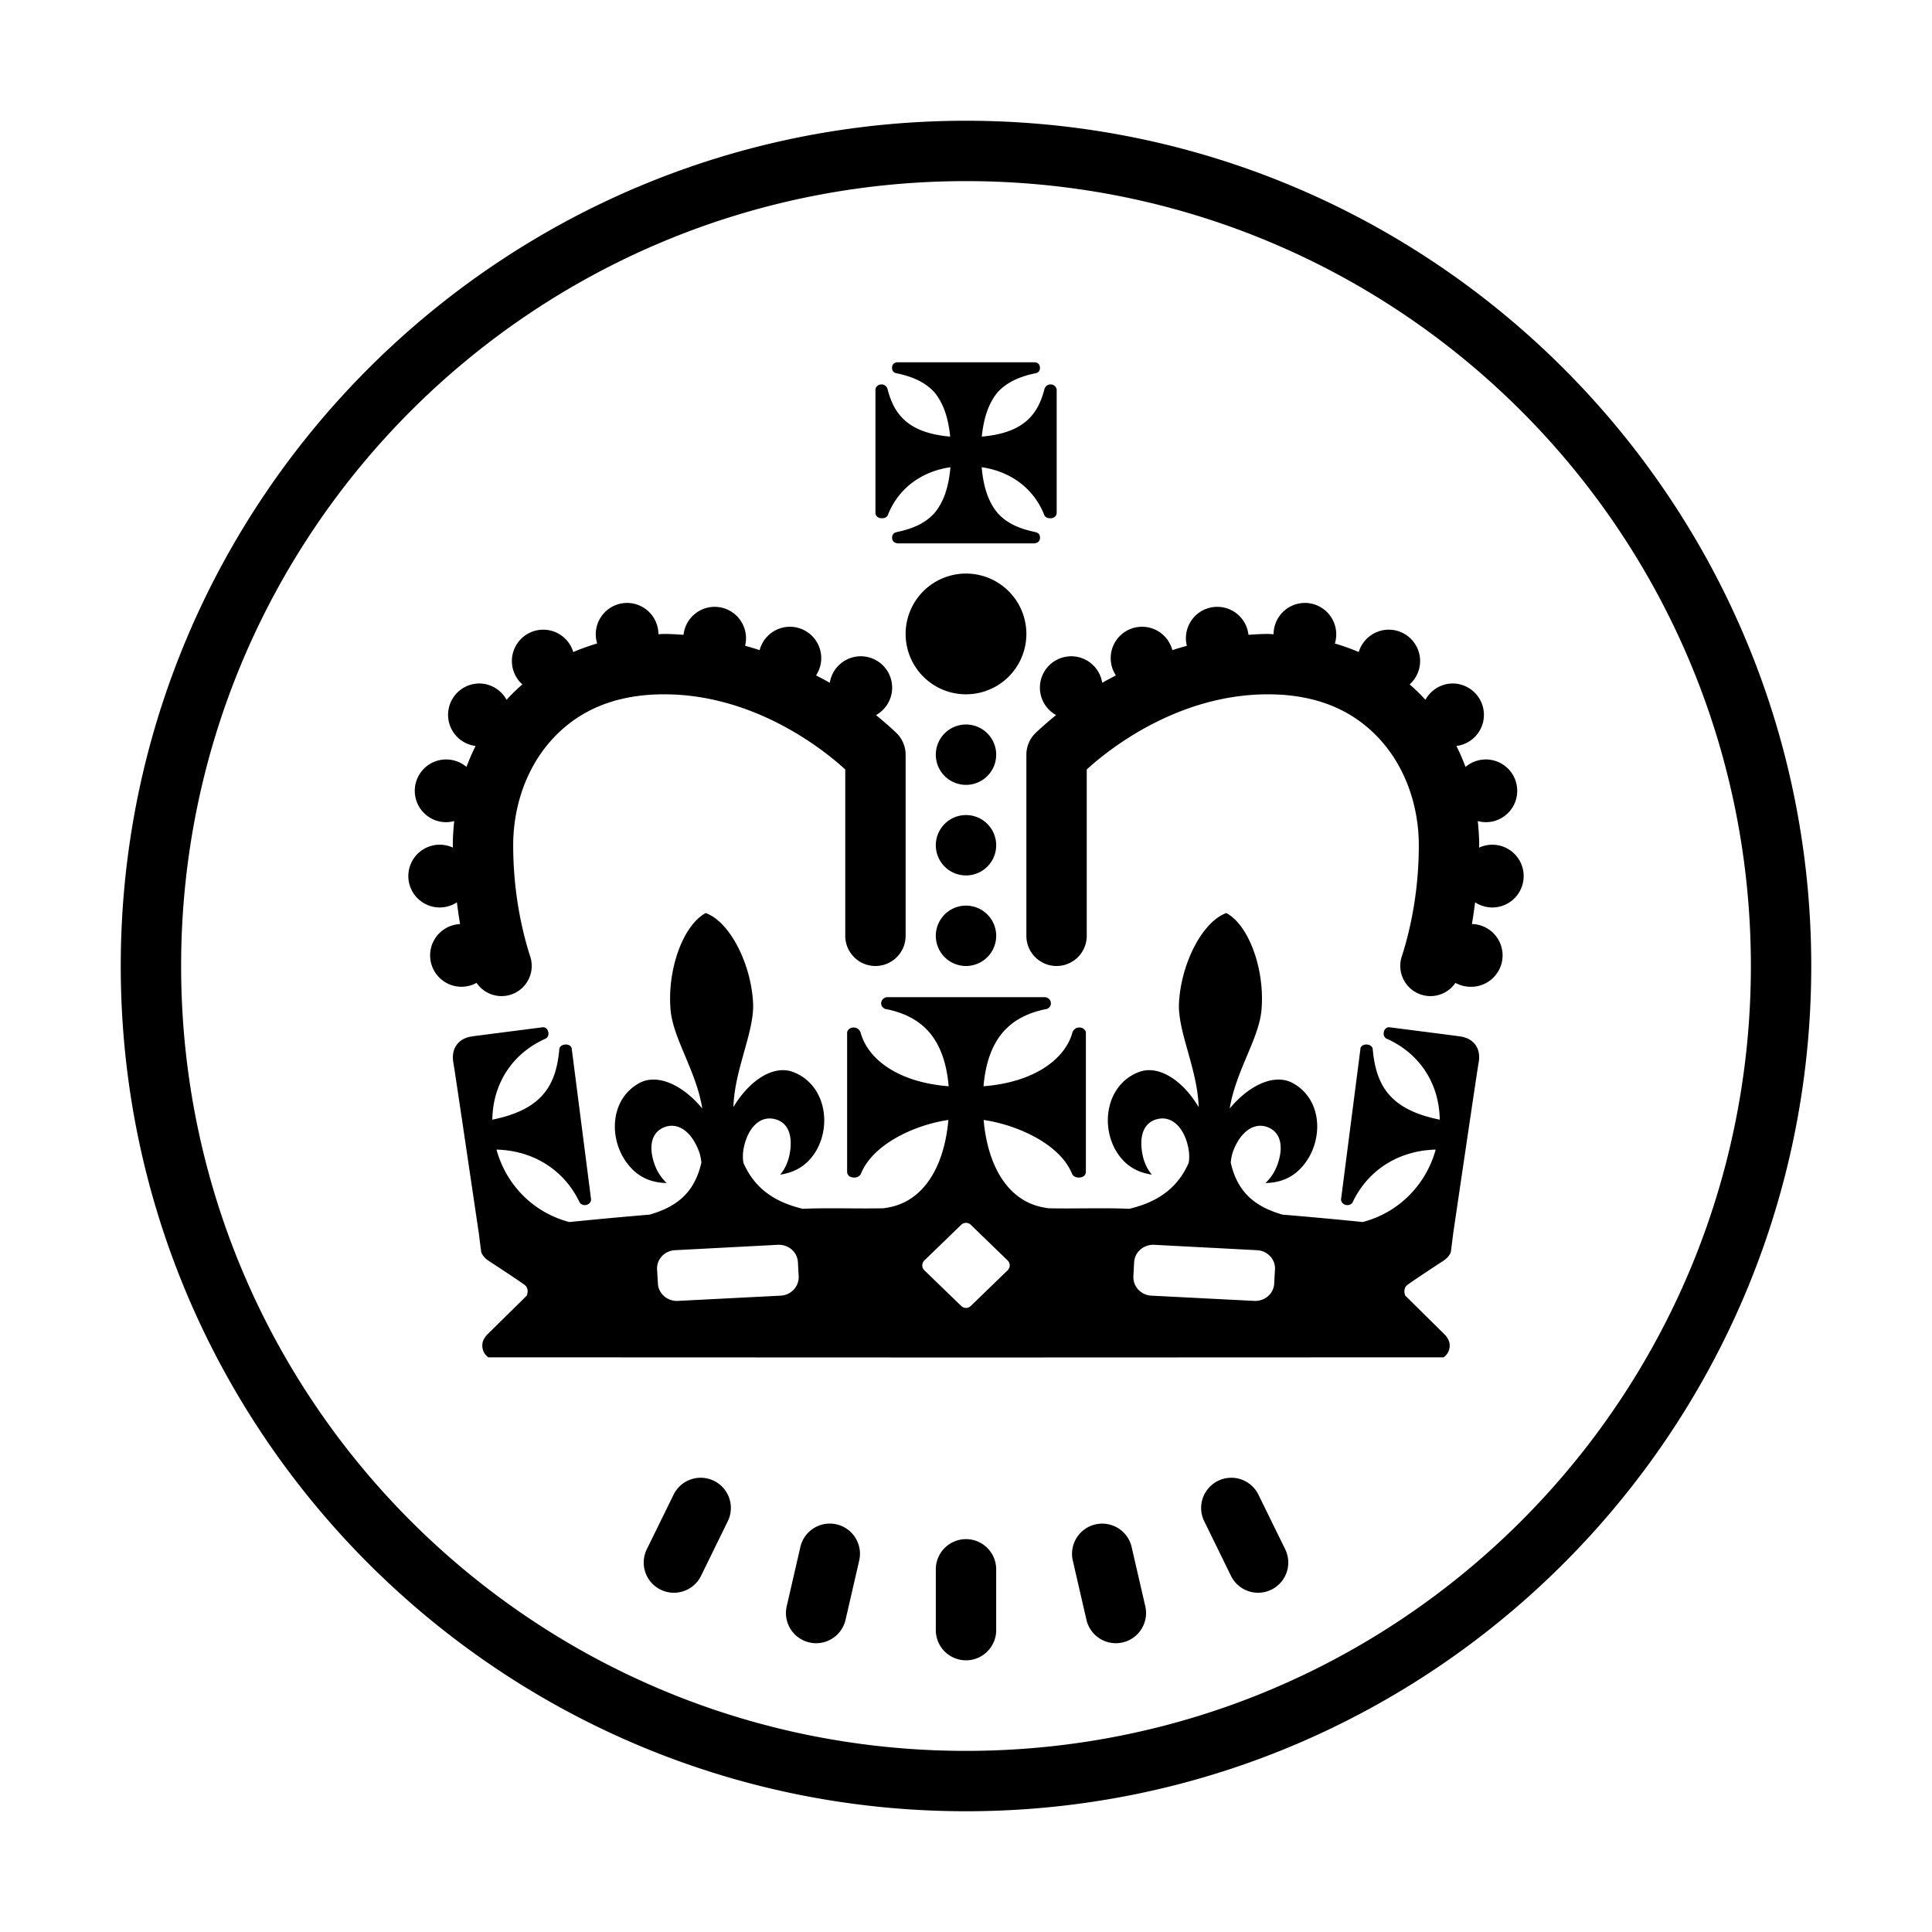 <svg xmlns="http://www.w3.org/2000/svg" viewBox="0 0 64 64" width="100px" height="100px"><path d="M 32 4 C 16.548 4 4 16.548 4 32 C 4 47.452 16.548 60 32 60 C 47.452 60 60 47.452 60 32 C 60 16.548 47.452 4 32 4 z M 32 6 C 46.371 6 58 17.629 58 32 C 58 46.371 46.371 58 32 58 C 17.629 58 6 46.371 6 32 C 6 17.629 17.629 6 32 6 z M 29.732 12.002 C 29.706 12 29.654 12.008 29.609 12.043 C 29.584 12.067 29.551 12.108 29.551 12.178 C 29.546 12.243 29.572 12.288 29.594 12.314 C 29.632 12.353 29.697 12.367 29.719 12.369 C 30.282 12.488 30.668 12.687 30.945 12.986 C 31.239 13.332 31.411 13.818 31.477 14.463 C 29.986 14.337 29.593 13.629 29.398 12.877 C 29.378 12.82 29.319 12.734 29.195 12.734 C 29.089 12.734 29.022 12.81 29.006 12.875 L 29 12.889 L 29 16.992 C 29 17.067 29.064 17.172 29.213 17.168 C 29.363 17.168 29.399 17.085 29.418 17.047 L 29.424 17.027 C 29.777 16.172 30.521 15.619 31.484 15.477 C 31.426 16.151 31.251 16.655 30.941 17.012 C 30.661 17.312 30.291 17.502 29.719 17.623 L 29.703 17.627 C 29.668 17.635 29.627 17.651 29.596 17.682 C 29.575 17.706 29.548 17.75 29.553 17.824 C 29.553 17.888 29.586 17.93 29.611 17.953 C 29.656 17.987 29.703 17.995 29.746 18 L 31.771 18 L 32 18 L 34.258 18 C 34.301 17.995 34.349 17.988 34.393 17.953 C 34.418 17.93 34.451 17.888 34.451 17.824 C 34.456 17.751 34.43 17.707 34.408 17.682 C 34.377 17.651 34.335 17.635 34.301 17.627 L 34.285 17.623 C 33.713 17.502 33.34 17.312 33.062 17.012 C 32.752 16.655 32.577 16.15 32.52 15.477 C 33.483 15.619 34.227 16.172 34.58 17.027 L 34.586 17.047 C 34.604 17.085 34.64 17.168 34.789 17.168 C 34.939 17.173 35.004 17.067 35.004 16.992 L 35.004 12.889 C 35.001 12.889 34.994 12.875 34.994 12.875 C 34.978 12.81 34.91 12.734 34.805 12.734 C 34.681 12.734 34.622 12.82 34.602 12.877 C 34.407 13.629 34.014 14.337 32.523 14.463 C 32.589 13.818 32.762 13.332 33.055 12.986 C 33.334 12.687 33.719 12.488 34.281 12.369 C 34.304 12.367 34.368 12.353 34.406 12.314 C 34.427 12.288 34.454 12.243 34.449 12.178 C 34.449 12.108 34.416 12.067 34.391 12.043 C 34.346 12.007 34.295 12 34.268 12.002 L 31.996 12.002 L 31.77 12.002 L 29.732 12.002 z M 32 19 A 2 2 0 0 0 32 23 A 2 2 0 0 0 32 19 z M 20.773 19.973 A 1.039 1.039 0 0 0 19.781 21.316 C 19.508 21.398 19.243 21.49 18.99 21.6 A 1.039 1.039 0 0 0 17.996 20.859 A 1.039 1.039 0 0 0 17.303 22.672 C 17.118 22.834 16.943 23.002 16.781 23.182 A 1.039 1.039 0 0 0 15.871 22.641 A 1.039 1.039 0 0 0 15.754 24.711 C 15.642 24.938 15.54 25.169 15.453 25.406 A 1.039 1.039 0 0 0 14.779 25.158 A 1.039 1.039 0 0 0 14.779 27.236 A 1.039 1.039 0 0 0 15.047 27.199 C 15.019 27.465 15 27.733 15 28 C 15 28.027 15.004 28.051 15.004 28.078 A 1.039 1.039 0 0 0 14.566 27.982 A 1.039 1.039 0 0 0 14.566 30.061 A 1.039 1.039 0 0 0 15.135 29.891 C 15.168 30.139 15.2 30.385 15.242 30.611 A 1.039 1.039 0 0 0 15.287 32.688 A 1.039 1.039 0 0 0 15.787 32.559 A 1 1 0 0 0 17.557 31.664 C 17.302 30.867 17 29.583 17 28 C 17 26.722 17.431 25.458 18.248 24.539 C 19.065 23.62 20.25 23 22 23 C 25.22 23 27.601 25.124 28 25.49 L 28 31 A 1 1 0 1 0 30 31 L 30 25 A 1 1 0 0 0 29.707 24.293 C 29.707 24.293 29.452 24.041 29.018 23.688 A 1.039 1.039 0 0 0 28.514 21.74 A 1.039 1.039 0 0 0 27.488 22.619 C 27.349 22.536 27.184 22.455 27.033 22.373 A 1.039 1.039 0 0 0 26.17 20.762 A 1.039 1.039 0 0 0 25.164 21.537 C 25.007 21.484 24.845 21.437 24.682 21.391 A 1.039 1.039 0 0 0 23.676 20.102 A 1.039 1.039 0 0 0 22.643 21.029 C 22.431 21.015 22.218 21 22 21 C 21.935 21 21.875 21.008 21.811 21.01 A 1.039 1.039 0 0 0 20.773 19.973 z M 43.227 19.973 A 1.039 1.039 0 0 0 42.189 21.01 C 42.125 21.008 42.065 21 42 21 C 41.782 21 41.569 21.015 41.357 21.029 A 1.039 1.039 0 0 0 40.324 20.102 A 1.039 1.039 0 0 0 39.316 21.393 C 39.154 21.439 38.992 21.484 38.836 21.537 A 1.039 1.039 0 0 0 37.83 20.762 A 1.039 1.039 0 0 0 36.965 22.373 C 36.815 22.455 36.651 22.536 36.512 22.619 A 1.039 1.039 0 0 0 35.486 21.74 A 1.039 1.039 0 0 0 34.984 23.688 C 34.549 24.042 34.293 24.293 34.293 24.293 A 1 1 0 0 0 34 25 L 34 31 A 1 1 0 1 0 36 31 L 36 25.49 C 36.399 25.124 38.78 23 42 23 C 43.75 23 44.935 23.62 45.752 24.539 C 46.569 25.458 47 26.722 47 28 C 47 29.583 46.698 30.867 46.443 31.664 A 1 1 0 0 0 48.213 32.559 A 1.039 1.039 0 0 0 48.713 32.688 A 1.039 1.039 0 0 0 48.758 30.609 C 48.8 30.384 48.832 30.139 48.865 29.891 A 1.039 1.039 0 0 0 49.434 30.061 A 1.039 1.039 0 0 0 49.434 27.982 A 1.039 1.039 0 0 0 48.996 28.08 C 48.996 28.052 49 28.028 49 28 C 49 27.733 48.981 27.465 48.953 27.199 A 1.039 1.039 0 0 0 49.221 27.236 A 1.039 1.039 0 0 0 49.221 25.158 A 1.039 1.039 0 0 0 48.547 25.406 C 48.46 25.169 48.358 24.938 48.246 24.711 A 1.039 1.039 0 0 0 48.129 22.641 A 1.039 1.039 0 0 0 47.219 23.182 C 47.057 23.002 46.882 22.834 46.697 22.672 A 1.039 1.039 0 0 0 46.004 20.859 A 1.039 1.039 0 0 0 45.01 21.6 C 44.757 21.49 44.492 21.398 44.219 21.316 A 1.039 1.039 0 0 0 43.227 19.973 z M 32 24 A 1 1 0 0 0 32 26 A 1 1 0 0 0 32 24 z M 32 27 A 1 1 0 0 0 32 29 A 1 1 0 0 0 32 27 z M 32 30 A 1 1 0 0 0 32 32 A 1 1 0 0 0 32 30 z M 23.377 30.246 C 22.621 30.654 22.093 32.137 22.215 33.469 C 22.302 34.414 23.071 35.496 23.264 36.721 C 22.621 35.943 21.772 35.542 21.162 35.887 C 20.225 36.411 20.154 37.684 20.756 38.51 C 21.118 39.004 21.573 39.179 22.086 39.189 C 21.932 39.046 21.792 38.854 21.701 38.617 C 21.483 38.05 21.536 37.511 22.029 37.332 C 22.504 37.166 22.925 37.542 23.141 38.109 C 23.194 38.243 23.222 38.379 23.234 38.51 C 23.004 39.543 22.377 39.988 21.52 40.236 C 20.622 40.311 19.738 40.393 18.854 40.482 L 18.857 40.48 C 17.676 40.172 16.769 39.258 16.447 38.082 C 17.655 38.112 18.674 38.744 19.188 39.805 C 19.215 39.878 19.307 39.941 19.418 39.916 C 19.531 39.891 19.58 39.804 19.58 39.734 L 19.58 39.729 L 18.936 34.715 L 18.93 34.705 C 18.908 34.652 18.842 34.592 18.719 34.602 C 18.578 34.614 18.529 34.704 18.529 34.754 C 18.423 35.913 18.001 36.751 16.309 37.09 C 16.326 35.904 16.962 34.912 18.043 34.42 L 18.045 34.418 C 18.105 34.4 18.191 34.326 18.164 34.193 C 18.14 34.072 18.053 34.024 17.98 34.029 C 17.74 34.061 15.697 34.321 15.625 34.334 C 15.407 34.367 15.237 34.463 15.131 34.609 C 15.014 34.765 14.977 34.967 15.02 35.213 C 15.08 35.55 15.79 40.387 15.859 40.832 C 15.864 40.87 15.92 41.323 15.939 41.457 C 15.96 41.598 16.145 41.738 16.145 41.738 C 16.145 41.738 17.19 42.423 17.375 42.561 C 17.551 42.692 17.449 42.92 17.449 42.92 L 16.119 44.23 C 16.045 44.318 16.008 44.406 16.008 44.406 C 15.987 44.459 15.977 44.516 15.977 44.574 C 15.977 44.733 16.051 44.874 16.176 44.963 L 31.85 44.969 L 32.225 44.969 L 47.824 44.963 C 47.947 44.873 48.023 44.733 48.023 44.574 C 48.023 44.516 48.013 44.459 47.99 44.406 C 47.99 44.406 47.954 44.318 47.879 44.23 L 46.551 42.918 C 46.551 42.918 46.451 42.69 46.629 42.559 C 46.812 42.421 47.857 41.736 47.857 41.736 C 47.857 41.736 48.042 41.596 48.064 41.455 C 48.081 41.321 48.138 40.868 48.143 40.83 C 48.21 40.386 48.92 35.548 48.98 35.211 C 49.024 34.967 48.989 34.764 48.873 34.609 C 48.767 34.463 48.596 34.367 48.381 34.334 C 48.307 34.321 46.261 34.06 46.021 34.029 C 45.949 34.024 45.864 34.072 45.84 34.193 C 45.813 34.327 45.901 34.404 45.961 34.42 C 47.041 34.912 47.677 35.905 47.693 37.09 C 46.002 36.752 45.58 35.914 45.473 34.754 C 45.473 34.704 45.425 34.614 45.285 34.602 C 45.162 34.592 45.096 34.652 45.072 34.705 L 45.07 34.715 L 44.424 39.729 L 44.424 39.734 C 44.424 39.804 44.475 39.891 44.586 39.916 C 44.697 39.941 44.791 39.878 44.818 39.805 C 45.33 38.744 46.349 38.112 47.559 38.082 C 47.235 39.258 46.326 40.172 45.145 40.48 L 45.15 40.482 C 44.268 40.392 43.382 40.311 42.484 40.236 C 41.627 39.987 40.999 39.543 40.77 38.51 C 40.782 38.379 40.807 38.243 40.859 38.109 C 41.077 37.542 41.502 37.166 41.975 37.332 C 42.468 37.511 42.519 38.05 42.303 38.617 C 42.212 38.854 42.074 39.047 41.918 39.189 C 42.43 39.179 42.887 39.004 43.248 38.51 C 43.848 37.684 43.777 36.412 42.84 35.887 C 42.23 35.542 41.38 35.943 40.736 36.721 C 40.931 35.495 41.7 34.414 41.787 33.469 C 41.909 32.137 41.38 30.654 40.625 30.246 C 39.84 30.525 39.124 31.9 39.055 33.229 C 39.01 34.176 39.673 35.426 39.707 36.674 C 39.178 35.783 38.369 35.253 37.707 35.52 C 36.705 35.916 36.455 37.166 36.934 38.062 C 37.23 38.599 37.651 38.834 38.158 38.912 C 38.019 38.751 37.912 38.537 37.857 38.293 C 37.725 37.701 37.846 37.176 38.363 37.066 C 38.853 36.963 39.221 37.385 39.355 37.977 C 39.398 38.167 39.405 38.349 39.377 38.52 C 38.988 39.409 38.285 39.834 37.41 40.043 C 36.521 40.005 35.624 40.045 34.723 40.025 L 34.627 40.008 C 33.359 39.811 32.712 38.571 32.584 37.1 C 33.699 37.263 35.095 37.892 35.502 38.859 C 35.521 38.917 35.587 39.008 35.736 39.008 C 35.909 39.008 35.971 38.899 35.971 38.824 L 35.971 34.199 L 35.971 34.188 C 35.947 34.112 35.876 34.037 35.754 34.037 C 35.624 34.037 35.558 34.125 35.535 34.178 L 35.535 34.18 L 35.529 34.188 C 35.306 35.041 34.321 35.846 32.58 35.984 C 32.722 34.346 33.498 33.67 34.627 33.432 C 34.658 33.432 34.714 33.418 34.758 33.371 C 34.78 33.348 34.812 33.306 34.812 33.238 L 34.812 33.225 C 34.806 33.154 34.769 33.107 34.74 33.082 C 34.695 33.044 34.641 33.031 34.613 33.033 L 32.137 33.033 L 31.854 33.033 L 29.391 33.033 C 29.365 33.031 29.309 33.044 29.264 33.082 C 29.235 33.107 29.196 33.153 29.189 33.225 L 29.189 33.238 C 29.189 33.306 29.223 33.348 29.246 33.371 C 29.291 33.417 29.346 33.432 29.377 33.432 C 30.506 33.669 31.282 34.345 31.426 35.984 C 29.683 35.846 28.725 35.041 28.504 34.188 L 28.496 34.18 L 28.496 34.178 C 28.474 34.125 28.408 34.037 28.277 34.037 C 28.155 34.037 28.084 34.114 28.062 34.188 L 28.062 34.199 L 28.062 38.824 C 28.062 38.899 28.124 39.008 28.293 39.008 C 28.444 39.008 28.511 38.917 28.529 38.859 C 28.935 37.892 30.304 37.262 31.416 37.1 C 31.289 38.571 30.643 39.81 29.375 40.008 L 29.279 40.025 C 28.379 40.045 27.481 40.005 26.592 40.043 C 25.716 39.834 25.014 39.409 24.627 38.52 L 24.627 38.518 C 24.598 38.347 24.605 38.167 24.648 37.977 C 24.782 37.385 25.149 36.963 25.639 37.066 C 26.158 37.175 26.275 37.7 26.145 38.293 C 26.088 38.537 25.983 38.751 25.844 38.912 C 26.351 38.834 26.772 38.599 27.07 38.062 C 27.548 37.166 27.296 35.916 26.295 35.52 C 25.632 35.253 24.826 35.784 24.295 36.674 C 24.331 35.425 24.993 34.175 24.947 33.229 C 24.88 31.901 24.162 30.525 23.377 30.246 z M 31.998 40.508 L 32.004 40.508 C 32.062 40.511 32.117 40.531 32.16 40.574 L 33.373 41.748 C 33.474 41.842 33.474 41.99 33.373 42.086 L 32.16 43.26 C 32.117 43.303 32.063 43.325 32.004 43.328 L 31.998 43.328 C 31.94 43.325 31.884 43.303 31.84 43.26 L 30.627 42.086 C 30.526 41.99 30.526 41.842 30.627 41.748 L 31.84 40.574 C 31.885 40.531 31.94 40.511 31.998 40.508 z M 25.768 41.236 C 26.118 41.219 26.415 41.475 26.432 41.814 L 26.457 42.279 C 26.471 42.618 26.207 42.903 25.861 42.92 L 22.455 43.094 C 22.111 43.112 21.81 42.855 21.795 42.52 L 21.766 42.051 C 21.749 41.716 22.015 41.43 22.365 41.414 L 25.768 41.236 z M 38.236 41.236 L 41.637 41.414 C 41.988 41.431 42.253 41.716 42.236 42.051 C 42.235 42.051 42.209 42.52 42.209 42.52 C 42.194 42.855 41.893 43.112 41.547 43.094 L 38.141 42.92 C 37.797 42.903 37.529 42.619 37.545 42.279 L 37.57 41.814 C 37.587 41.476 37.885 41.22 38.236 41.236 z M 23.25 48.953 A 1 1 0 0 0 22.307 49.525 L 21.426 51.322 A 1 1 0 1 0 23.223 52.201 L 24.102 50.406 A 1 1 0 0 0 23.25 48.953 z M 40.818 48.953 A 1 1 0 0 0 39.898 50.406 L 40.777 52.201 A 1 1 0 1 0 42.574 51.322 L 41.693 49.525 A 1 1 0 0 0 40.818 48.953 z M 27.498 50.471 A 1 1 0 0 0 26.51 51.26 L 26.061 53.209 A 1 1 0 1 0 28.01 53.658 L 28.459 51.709 A 1 1 0 0 0 27.498 50.471 z M 36.471 50.473 A 1 1 0 0 0 35.541 51.709 L 35.99 53.658 A 1 1 0 1 0 37.939 53.209 L 37.49 51.26 A 1 1 0 0 0 36.471 50.473 z M 31.984 50.986 A 1 1 0 0 0 31 52 L 31 54 A 1 1 0 1 0 33 54 L 33 52 A 1 1 0 0 0 31.984 50.986 z"></path></svg>